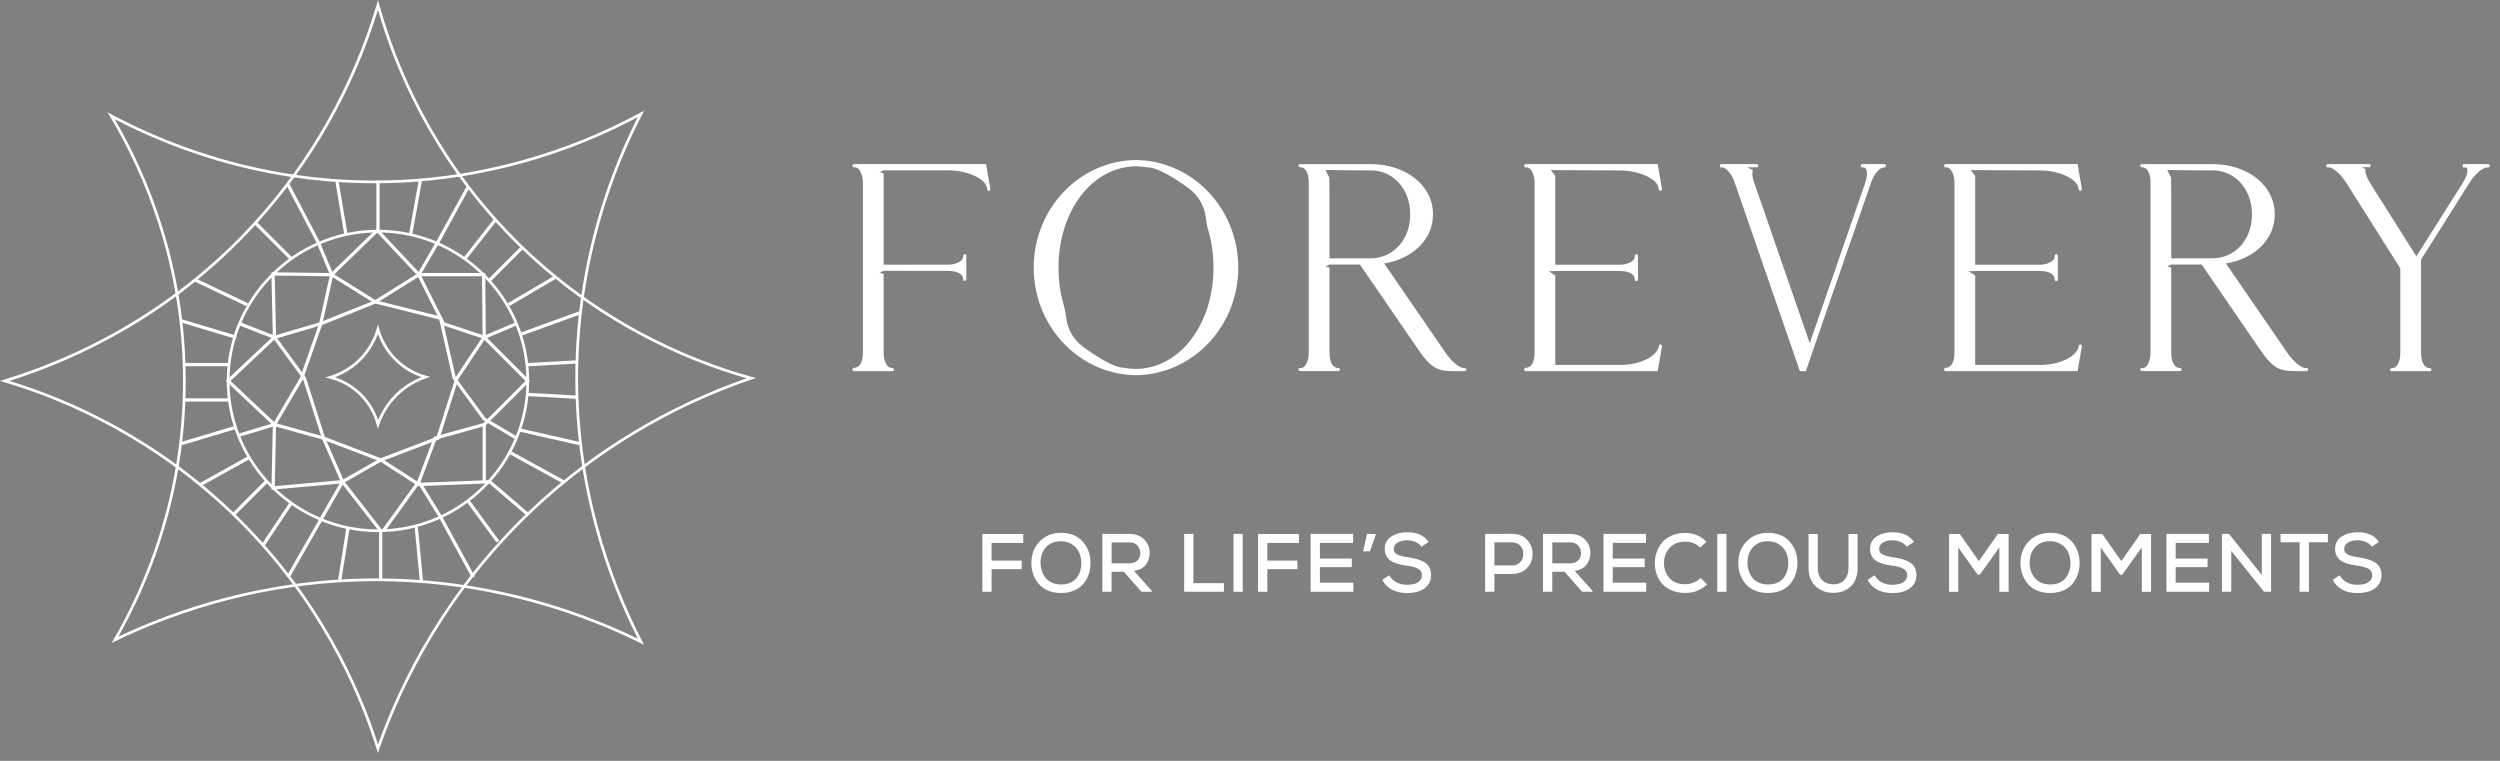 <svg width="230" height="70" viewBox="0 0 230 70" fill="none" xmlns="http://www.w3.org/2000/svg">
<rect x="0" y="0" width="230" height="70" fill="#808080" stroke="none"/>
<path d="M34.766 69.279L34.653 68.917C32.929 63.404 29.317 55.285 21.901 47.914C14.348 40.408 6.039 36.837 0.399 35.163L0 35.044L0.398 34.922C6.583 33.035 15.594 28.985 23.401 20.421C28.567 14.753 32.457 7.836 34.651 0.419L34.776 0L34.892 0.42C36.399 5.836 39.662 13.832 46.642 21.17C54.37 29.296 63.143 32.996 69.143 34.67L69.534 34.778L69.149 34.909C61.735 37.425 54.818 41.576 49.144 46.912C41.042 54.531 36.921 63.085 34.891 68.918L34.766 69.279ZM0.866 35.043C6.522 36.772 14.663 40.367 22.08 47.737C29.372 54.986 33.004 62.954 34.78 68.484C36.862 62.636 40.997 54.234 48.973 46.733C54.576 41.463 61.386 37.344 68.691 34.805C62.675 33.073 54.065 29.339 46.461 21.346C39.621 14.154 36.333 6.335 34.769 0.904C32.543 8.202 28.682 15.002 23.587 20.593C15.906 29.018 7.065 33.094 0.866 35.043Z" fill="white"/>
<path d="M59.25 59.318L58.909 59.15C51.887 55.686 44.061 53.731 36.276 53.491C25.158 53.148 16.198 56.284 10.638 58.973L10.271 59.15L10.475 58.797C13.372 53.777 16.826 45.592 16.838 35.111C16.85 24.275 13.192 15.865 10.121 10.719L9.891 10.332L10.287 10.544C15.996 13.582 25.231 17.092 36.807 16.555C44.468 16.201 52.109 14.061 58.905 10.368L59.263 10.174L59.077 10.536C55.412 17.637 53.379 25.593 53.196 33.545C52.941 44.645 56.254 53.505 59.077 58.981L59.25 59.318ZM34.611 53.215C35.163 53.215 35.72 53.223 36.283 53.24C43.979 53.475 51.716 55.383 58.681 58.758C55.884 53.234 52.693 44.467 52.944 33.537C53.124 25.682 55.103 17.821 58.67 10.778C51.93 14.373 44.383 16.455 36.817 16.805C25.445 17.331 16.323 13.973 10.56 10.971C13.598 16.175 17.099 24.481 17.087 35.111C17.075 45.407 13.758 53.499 10.889 58.572C16.21 56.051 24.452 53.215 34.611 53.215Z" fill="white"/>
<path d="M34.757 39.464L34.652 39.071C34.462 38.368 34.043 37.336 33.115 36.405C32.156 35.443 31.085 35.022 30.356 34.837L29.92 34.727L30.35 34.597C31.127 34.36 32.259 33.851 33.238 32.775C33.887 32.063 34.375 31.195 34.652 30.263L34.776 29.844L34.894 30.264C35.083 30.944 35.492 31.947 36.368 32.869C37.338 33.889 38.439 34.353 39.192 34.563L39.583 34.672L39.198 34.803C38.266 35.119 37.396 35.641 36.682 36.313C35.663 37.271 35.145 38.346 34.89 39.08L34.757 39.464ZM30.806 34.708C31.529 34.942 32.452 35.387 33.292 36.229C34.112 37.052 34.551 37.949 34.786 38.65C35.084 37.92 35.608 36.982 36.512 36.132C37.161 35.521 37.936 35.029 38.77 34.696C38.019 34.438 37.053 33.953 36.187 33.043C35.426 32.243 35.003 31.384 34.769 30.71C34.471 31.536 34.01 32.301 33.425 32.945C32.557 33.896 31.576 34.421 30.806 34.708Z" fill="white"/>
<path d="M34.773 48.956C27.102 48.956 20.863 42.715 20.863 35.046C20.863 27.377 27.103 21.137 34.773 21.137C42.443 21.137 48.682 27.377 48.682 35.046C48.682 42.715 42.443 48.956 34.773 48.956ZM34.773 21.385C27.241 21.385 21.113 27.513 21.113 35.045C21.113 42.577 27.241 48.705 34.773 48.705C42.305 48.705 48.432 42.577 48.432 35.045C48.432 27.513 42.305 21.385 34.773 21.385Z" fill="white"/>
<path d="M25.282 39.294L20.768 35.045L25.171 30.9L29.381 29.661L30.374 25.193L34.621 21.07V16.623H34.923V21.199L30.649 25.347L29.718 29.537L34.454 27.642L38.593 25.055L40.895 29.659L44.541 30.874L47.458 29.643L47.575 29.92L44.554 31.196L40.682 29.906L38.473 25.486L34.578 27.916L29.625 29.904L27.884 34.871L25.282 39.294ZM21.206 35.045L25.214 38.817L27.617 34.731L29.27 30.009L25.325 31.17L21.206 35.045Z" fill="white"/>
<path d="M20.988 33.391H16.979V33.692H20.988V33.391Z" fill="white"/>
<path d="M23.602 20.4L23.389 20.613L26.647 23.871L26.86 23.658L23.602 20.4Z" fill="white"/>
<path d="M16.764 29.386L16.678 29.674L21.69 31.177L21.776 30.89L16.764 29.386Z" fill="white"/>
<path d="M21.692 39.155L16.68 40.658L16.766 40.946L21.778 39.442L21.692 39.155Z" fill="white"/>
<path d="M31.38 44.247L26.365 53.018L26.627 53.167L31.641 44.397L31.38 44.247Z" fill="white"/>
<path d="M22.919 41.92L18.408 44.428L18.554 44.69L23.065 42.182L22.919 41.92Z" fill="white"/>
<path d="M26.631 46.241L24.123 50L24.373 50.167L26.881 46.408L26.631 46.241Z" fill="white"/>
<path d="M24.388 44.211L21.381 47.219L21.594 47.432L24.601 44.425L24.388 44.211Z" fill="white"/>
<path d="M31.864 48.556L31.111 53.318L31.409 53.365L32.162 48.603L31.864 48.556Z" fill="white"/>
<path d="M38.432 48.315L38.133 48.344L38.634 53.607L38.933 53.578L38.432 48.315Z" fill="white"/>
<path d="M43.167 45.978L42.924 46.156L45.681 49.915L45.924 49.737L43.167 45.978Z" fill="white"/>
<path d="M48.573 36.142L48.557 36.443L53.069 36.694L53.085 36.393L48.573 36.142Z" fill="white"/>
<path d="M46.872 41.429L46.727 41.693L51.739 44.45L51.884 44.186L46.872 41.429Z" fill="white"/>
<path d="M47.834 39.412L47.768 39.705L53.281 40.958L53.348 40.666L47.834 39.412Z" fill="white"/>
<path d="M53.266 28.644L47.752 30.648L47.855 30.932L53.369 28.927L53.266 28.644Z" fill="white"/>
<path d="M53.065 33.147L48.553 33.397L48.569 33.697L53.081 33.448L53.065 33.147Z" fill="white"/>
<path d="M50.989 25.382L46.728 27.889L46.881 28.147L51.141 25.641L50.989 25.382Z" fill="white"/>
<path d="M47.949 22.657L44.941 25.664L45.154 25.877L48.162 22.87L47.949 22.657Z" fill="white"/>
<path d="M45.428 20.165L42.672 23.674L42.908 23.859L45.664 20.351L45.428 20.165Z" fill="white"/>
<path d="M18.045 25.638L17.916 25.91L22.678 28.166L22.807 27.894L18.045 25.638Z" fill="white"/>
<path d="M20.988 36.647H16.979V36.948H20.988V36.647Z" fill="white"/>
<path d="M38.514 16.633L37.639 21.488L37.934 21.542L38.81 16.686L38.514 16.633Z" fill="white"/>
<path d="M31.159 16.725L30.861 16.775L31.668 21.549L31.965 21.499L31.159 16.725Z" fill="white"/>
<path d="M38.663 25.345L38.402 25.193L40.158 22.185L42.912 17.176L43.176 17.321L40.419 22.333L38.663 25.345Z" fill="white"/>
<path d="M48.46 47.44L44.996 44.471L38.49 44.721L34.955 42.448L29.706 40.448L25.249 39.212L21.971 40.201L21.885 39.914L25.247 38.898L29.8 40.164L35.104 42.186L38.573 44.417L45.102 44.166L48.655 47.212L48.46 47.44Z" fill="white"/>
<path d="M35.173 53.341H34.873V48.882L31.289 44.275L34.949 42.183L40.165 40.193L41.916 34.711L44.524 30.799L48.771 35.045L44.697 39.117V44.318H44.397V38.993L48.345 35.045L44.571 31.271L42.178 34.86L40.407 40.423L35.077 42.454L31.74 44.363L35.173 48.779V53.341Z" fill="white"/>
<path d="M25.404 31.257L21.975 29.922L22.083 29.641L25.093 30.813L24.969 25.049L30.285 25.117L29.119 22.32L26.368 17.069L26.635 16.93L29.391 22.193L30.739 25.424L25.277 25.354L25.404 31.257Z" fill="white"/>
<path d="M24.971 45.052L25.099 39.051L25.4 39.057L25.279 44.723L31.294 44.186L29.623 40.368L27.871 34.863L25.128 31.122L25.371 30.945L28.15 34.748L29.905 40.262L31.737 44.449L24.971 45.052Z" fill="white"/>
<path d="M43.413 53.161L40.405 47.647L38.522 44.588L35.396 48.916L35.152 48.74L38.542 44.047L40.665 47.496L43.677 53.017L43.413 53.161Z" fill="white"/>
<path d="M38.674 44.37L38.393 44.264L39.923 40.183L44.508 38.91L44.589 39.2L40.151 40.432L38.674 44.37Z" fill="white"/>
<path d="M47.441 40.438L44.428 38.642L41.645 34.828L40.409 29.397L34.443 27.904L30.434 25.398L30.594 25.143L34.582 27.636L40.661 29.15L41.932 34.73L44.651 38.44L47.594 40.178L47.441 40.438Z" fill="white"/>
<path d="M44.398 31.035L44.344 25.419H38.468L34.664 21.361L34.883 21.156L38.599 25.119H44.642L44.699 31.032L44.398 31.035Z" fill="white"/>
<path d="M90.375 54.441V49.125H94.139V49.954H91.227V51.574H93.995V52.365H91.227V54.441H90.375Z" fill="white"/>
<path d="M99.622 49.838C100.093 50.379 100.328 51.034 100.328 51.803C100.328 52.168 100.271 52.514 100.156 52.84C100.042 53.167 99.878 53.46 99.662 53.718C99.446 53.977 99.162 54.181 98.808 54.331C98.454 54.48 98.053 54.556 97.605 54.556C97.16 54.556 96.759 54.48 96.405 54.325C96.051 54.17 95.765 53.964 95.551 53.706C95.334 53.447 95.171 53.156 95.056 52.834C94.942 52.512 94.885 52.172 94.885 51.812C94.885 51.002 95.141 50.334 95.652 49.808C96.163 49.284 96.821 49.022 97.622 49.022C98.483 49.026 99.149 49.297 99.622 49.838ZM95.845 52.52C95.92 52.745 96.03 52.953 96.176 53.144C96.322 53.334 96.52 53.485 96.766 53.599C97.012 53.714 97.291 53.771 97.605 53.771C98.229 53.771 98.697 53.585 99.011 53.212C99.325 52.838 99.482 52.374 99.482 51.816C99.482 51.471 99.42 51.153 99.295 50.858C99.17 50.563 98.962 50.315 98.672 50.109C98.381 49.904 98.029 49.8 97.618 49.793C97.02 49.793 96.556 49.98 96.223 50.355C95.89 50.731 95.725 51.216 95.725 51.814C95.733 52.06 95.773 52.295 95.845 52.52Z" fill="white"/>
<path d="M106.009 54.442H105.012L103.392 52.601H102.266V54.442H101.414V49.113C101.688 49.113 102.101 49.115 102.652 49.117C103.206 49.12 103.617 49.122 103.891 49.122C104.478 49.122 104.938 49.294 105.271 49.635C105.604 49.976 105.769 50.386 105.769 50.863C105.769 51.282 105.651 51.647 105.415 51.953C105.18 52.26 104.815 52.449 104.323 52.519L105.912 54.289L106.009 54.442ZM102.269 49.896V51.828H103.889C104.224 51.828 104.476 51.736 104.65 51.554C104.822 51.372 104.909 51.147 104.909 50.877C104.909 50.615 104.822 50.386 104.65 50.191C104.478 49.995 104.226 49.898 103.897 49.898H102.269V49.896Z" fill="white"/>
<path d="M109.796 49.119V53.651H112.601V54.441H108.943V49.119H109.796Z" fill="white"/>
<path d="M113.484 54.441V49.119H114.328V54.441H113.484Z" fill="white"/>
<path d="M115.742 54.441V49.125H119.506V49.954H116.595V51.574H119.362V52.365H116.595V54.441H115.742Z" fill="white"/>
<path d="M124.509 54.441H120.578V49.119H124.486V49.948H121.431V51.386H124.365V52.177H121.431V53.606H124.509V54.441Z" fill="white"/>
<path d="M125.771 49.119H126.592L126.036 50.724H125.404L125.771 49.119Z" fill="white"/>
<path d="M130.777 50.299C130.65 50.116 130.469 49.972 130.234 49.868C129.999 49.764 129.742 49.709 129.462 49.705C129.097 49.705 128.801 49.777 128.574 49.921C128.345 50.065 128.232 50.263 128.232 50.511C128.232 50.744 128.343 50.913 128.563 51.02C128.784 51.126 129.104 51.21 129.526 51.27C129.84 51.314 130.109 51.369 130.332 51.429C130.554 51.49 130.775 51.579 130.993 51.698C131.212 51.817 131.377 51.98 131.491 52.184C131.606 52.389 131.663 52.633 131.663 52.917C131.663 53.297 131.553 53.615 131.332 53.867C131.112 54.122 130.843 54.3 130.527 54.404C130.211 54.508 129.854 54.561 129.458 54.561C128.368 54.561 127.605 54.158 127.17 53.352L127.808 52.926C128.154 53.509 128.705 53.8 129.466 53.8C129.7 53.8 129.912 53.774 130.105 53.723C130.298 53.672 130.463 53.577 130.603 53.439C130.743 53.299 130.813 53.125 130.813 52.917C130.813 52.648 130.692 52.449 130.452 52.319C130.213 52.19 129.878 52.097 129.454 52.042C129.21 52.012 129.002 51.976 128.826 51.936C128.652 51.895 128.468 51.836 128.275 51.762C128.082 51.685 127.927 51.594 127.808 51.488C127.689 51.382 127.59 51.244 127.511 51.075C127.433 50.905 127.393 50.71 127.393 50.494C127.393 50.231 127.454 49.998 127.575 49.794C127.696 49.59 127.859 49.431 128.061 49.315C128.264 49.198 128.48 49.111 128.714 49.052C128.947 48.995 129.191 48.965 129.443 48.965C130.391 48.965 131.052 49.264 131.428 49.862L130.777 50.299Z" fill="white"/>
<path d="M137.483 52.807V54.442H136.633V49.12C136.902 49.12 137.311 49.118 137.861 49.116C138.41 49.114 138.823 49.111 139.097 49.111C139.37 49.111 139.621 49.154 139.85 49.236C140.079 49.319 140.265 49.434 140.411 49.576C140.558 49.718 140.683 49.881 140.787 50.066C140.891 50.25 140.954 50.445 140.978 50.647C141.001 50.85 141.001 51.054 140.978 51.259C140.954 51.465 140.893 51.66 140.791 51.845C140.689 52.029 140.564 52.192 140.414 52.334C140.263 52.477 140.074 52.591 139.847 52.676C139.618 52.763 139.368 52.805 139.095 52.805H137.483V52.807ZM137.483 52.023H139.095C139.317 52.023 139.512 51.972 139.676 51.866C139.841 51.762 139.96 51.63 140.034 51.471C140.108 51.312 140.144 51.141 140.144 50.958C140.144 50.776 140.108 50.604 140.034 50.445C139.96 50.286 139.841 50.155 139.676 50.049C139.51 49.945 139.317 49.894 139.095 49.894H137.483V52.023Z" fill="white"/>
<path d="M146.552 54.442H145.555L143.935 52.601H142.809V54.442H141.957V49.113C142.231 49.113 142.644 49.115 143.197 49.117C143.751 49.12 144.162 49.122 144.436 49.122C145.023 49.122 145.483 49.294 145.816 49.635C146.149 49.976 146.315 50.386 146.315 50.863C146.315 51.282 146.196 51.647 145.96 51.953C145.725 52.26 145.36 52.449 144.868 52.519L146.457 54.289L146.552 54.442ZM142.814 49.896V51.828H144.434C144.769 51.828 145.021 51.736 145.195 51.554C145.367 51.372 145.454 51.147 145.454 50.877C145.454 50.615 145.367 50.386 145.195 50.191C145.023 49.995 144.771 49.898 144.442 49.898H142.814V49.896Z" fill="white"/>
<path d="M151.451 54.441H147.52V49.119H151.428V49.948H148.372V51.386H151.307V52.177H148.372V53.606H151.451V54.441Z" fill="white"/>
<path d="M157.047 53.758C156.515 54.286 155.849 54.549 155.048 54.549C154.581 54.549 154.165 54.472 153.801 54.32C153.436 54.167 153.141 53.962 152.919 53.705C152.696 53.446 152.526 53.158 152.414 52.838C152.299 52.517 152.242 52.178 152.242 51.818C152.242 51.457 152.299 51.114 152.416 50.787C152.533 50.461 152.702 50.164 152.925 49.899C153.148 49.634 153.442 49.422 153.811 49.265C154.178 49.108 154.592 49.029 155.048 49.029C155.809 49.029 156.458 49.299 156.994 49.835L156.424 50.382C156.053 50.017 155.595 49.835 155.048 49.835C154.414 49.835 153.928 50.03 153.589 50.42C153.249 50.81 153.082 51.275 153.086 51.811C153.09 52.348 153.258 52.806 153.589 53.183C153.917 53.561 154.405 53.749 155.048 53.749C155.3 53.749 155.554 53.699 155.809 53.597C156.063 53.495 156.28 53.353 156.462 53.17L157.047 53.758Z" fill="white"/>
<path d="M157.99 54.441V49.119H158.834V54.441H157.99Z" fill="white"/>
<path d="M164.659 49.838C165.13 50.379 165.365 51.034 165.365 51.803C165.365 52.168 165.308 52.514 165.193 52.84C165.079 53.167 164.916 53.46 164.699 53.718C164.483 53.977 164.199 54.181 163.845 54.331C163.491 54.48 163.09 54.556 162.643 54.556C162.197 54.556 161.797 54.48 161.44 54.325C161.086 54.17 160.8 53.964 160.586 53.706C160.369 53.447 160.206 53.156 160.092 52.834C159.977 52.512 159.92 52.172 159.92 51.812C159.92 51.002 160.176 50.334 160.688 49.808C161.199 49.284 161.856 49.022 162.657 49.022C163.52 49.026 164.188 49.297 164.659 49.838ZM160.885 52.52C160.959 52.745 161.069 52.953 161.216 53.144C161.362 53.334 161.559 53.485 161.805 53.599C162.051 53.714 162.331 53.771 162.645 53.771C163.268 53.771 163.737 53.585 164.051 53.212C164.364 52.838 164.521 52.374 164.521 51.816C164.521 51.471 164.46 51.153 164.335 50.858C164.21 50.563 164.002 50.315 163.711 50.109C163.421 49.904 163.069 49.8 162.657 49.793C162.059 49.793 161.595 49.98 161.262 50.355C160.929 50.731 160.764 51.216 160.764 51.814C160.77 52.06 160.811 52.295 160.885 52.52Z" fill="white"/>
<path d="M170.901 49.125V52.234C170.901 52.989 170.683 53.567 170.248 53.97C169.811 54.373 169.258 54.562 168.584 54.536C167.956 54.522 167.432 54.314 167.014 53.913C166.597 53.512 166.387 52.952 166.387 52.234V49.125H167.231V52.234C167.231 52.704 167.356 53.073 167.604 53.336C167.852 53.599 168.178 53.739 168.586 53.754C169.022 53.779 169.377 53.656 169.65 53.385C169.924 53.114 170.061 52.73 170.061 52.234V49.125H170.901Z" fill="white"/>
<path d="M175.425 50.299C175.298 50.116 175.118 49.972 174.883 49.868C174.647 49.764 174.391 49.709 174.111 49.705C173.746 49.705 173.449 49.777 173.22 49.921C172.993 50.065 172.879 50.263 172.879 50.511C172.879 50.744 172.989 50.913 173.21 51.02C173.43 51.126 173.75 51.21 174.172 51.27C174.486 51.314 174.755 51.369 174.978 51.429C175.201 51.49 175.421 51.579 175.64 51.698C175.858 51.817 176.023 51.98 176.138 52.184C176.252 52.389 176.31 52.633 176.31 52.917C176.31 53.297 176.199 53.615 175.979 53.867C175.758 54.122 175.489 54.3 175.173 54.404C174.857 54.508 174.501 54.561 174.104 54.561C173.014 54.561 172.251 54.158 171.816 53.352L172.455 52.926C172.8 53.509 173.352 53.8 174.113 53.8C174.346 53.8 174.558 53.774 174.751 53.723C174.944 53.672 175.109 53.577 175.249 53.439C175.389 53.299 175.459 53.125 175.459 52.917C175.459 52.648 175.338 52.449 175.099 52.319C174.859 52.19 174.524 52.097 174.1 52.042C173.856 52.012 173.648 51.976 173.472 51.936C173.299 51.895 173.114 51.836 172.921 51.762C172.728 51.685 172.573 51.594 172.455 51.488C172.336 51.382 172.236 51.244 172.158 51.075C172.079 50.905 172.039 50.71 172.039 50.494C172.039 50.231 172.101 49.998 172.221 49.794C172.342 49.59 172.506 49.431 172.707 49.315C172.911 49.198 173.127 49.111 173.36 49.052C173.593 48.995 173.837 48.965 174.09 48.965C175.037 48.965 175.699 49.264 176.074 49.862L175.425 50.299Z" fill="white"/>
<path d="M183.941 50.365L182.133 52.882H181.95L180.163 50.365V54.447H179.312V49.125H180.301L182.056 51.619L183.806 49.125H184.794V54.447H183.941V50.365Z" fill="white"/>
<path d="M190.62 49.838C191.091 50.379 191.326 51.034 191.326 51.803C191.326 52.168 191.269 52.514 191.154 52.84C191.04 53.167 190.877 53.46 190.66 53.718C190.444 53.977 190.16 54.181 189.806 54.331C189.452 54.48 189.051 54.556 188.604 54.556C188.158 54.556 187.757 54.48 187.401 54.325C187.047 54.17 186.761 53.964 186.547 53.706C186.33 53.447 186.167 53.156 186.053 52.834C185.938 52.512 185.881 52.172 185.881 51.812C185.881 51.002 186.137 50.334 186.648 49.808C187.159 49.284 187.817 49.022 188.618 49.022C189.481 49.026 190.147 49.297 190.62 49.838ZM186.844 52.52C186.918 52.745 187.028 52.953 187.174 53.144C187.321 53.334 187.518 53.485 187.764 53.599C188.01 53.714 188.29 53.771 188.604 53.771C189.227 53.771 189.696 53.585 190.009 53.212C190.323 52.838 190.48 52.374 190.48 51.816C190.48 51.471 190.419 51.153 190.294 50.858C190.168 50.563 189.961 50.315 189.67 50.109C189.38 49.904 189.028 49.8 188.616 49.793C188.018 49.793 187.554 49.98 187.221 50.355C186.888 50.731 186.723 51.216 186.723 51.814C186.731 52.06 186.771 52.295 186.844 52.52Z" fill="white"/>
<path d="M197.045 50.365L195.236 52.882H195.054L193.268 50.365V54.447H192.416V49.125H193.404L195.16 51.619L196.909 49.125H197.897V54.447H197.045V50.365Z" fill="white"/>
<path d="M203.24 54.441H199.309V49.119H203.217V49.948H200.161V51.386H203.096V52.177H200.161V53.606H203.24V54.441Z" fill="white"/>
<path d="M208.087 52.904V49.117H208.939V54.44H208.292L205.275 50.684V54.44H204.416V49.117H205.069L208.087 52.904Z" fill="white"/>
<path d="M211.562 49.887H209.812V49.119H214.162V49.887H212.421V54.441H211.562V49.887Z" fill="white"/>
<path d="M218.213 50.299C218.085 50.116 217.905 49.972 217.67 49.868C217.434 49.764 217.178 49.709 216.898 49.705C216.533 49.705 216.236 49.777 216.007 49.921C215.78 50.065 215.666 50.263 215.666 50.511C215.666 50.744 215.776 50.913 215.997 51.02C216.217 51.126 216.537 51.21 216.959 51.27C217.273 51.314 217.542 51.369 217.765 51.429C217.988 51.49 218.208 51.579 218.427 51.698C218.645 51.817 218.81 51.98 218.925 52.184C219.04 52.389 219.097 52.633 219.097 52.917C219.097 53.297 218.986 53.615 218.766 53.867C218.545 54.122 218.276 54.3 217.96 54.404C217.644 54.508 217.288 54.561 216.891 54.561C215.802 54.561 215.038 54.158 214.604 53.352L215.242 52.926C215.587 53.509 216.139 53.8 216.9 53.8C217.133 53.8 217.345 53.774 217.538 53.723C217.731 53.672 217.897 53.577 218.037 53.439C218.176 53.299 218.246 53.125 218.246 52.917C218.246 52.648 218.126 52.449 217.886 52.319C217.646 52.19 217.311 52.097 216.887 52.042C216.643 52.012 216.436 51.976 216.26 51.936C216.086 51.895 215.901 51.836 215.708 51.762C215.515 51.685 215.361 51.594 215.242 51.488C215.123 51.382 215.023 51.244 214.945 51.075C214.866 50.905 214.826 50.71 214.826 50.494C214.826 50.231 214.888 49.998 215.009 49.794C215.129 49.59 215.293 49.431 215.494 49.315C215.698 49.198 215.914 49.111 216.147 49.052C216.38 48.995 216.624 48.965 216.877 48.965C217.824 48.965 218.486 49.264 218.861 49.862L218.213 50.299Z" fill="white"/>
<path d="M90.713 15.094H78.563C78.483 15.094 78.43 15.187 78.43 15.24C78.43 15.389 78.508 15.399 78.669 15.399C79.055 15.399 79.388 16.027 79.388 16.824V32.426C79.388 33.425 79.028 33.839 78.563 33.839C78.483 33.839 78.43 33.932 78.43 34.012C78.43 34.091 78.483 34.146 78.563 34.146H82.081C82.174 34.146 82.253 34.091 82.253 34.012C82.253 33.879 82.134 33.839 82.001 33.839C81.602 33.839 81.294 33.211 81.294 32.426V25.2L80.942 25.092L81.294 24.916H83.578L83.57 24.922H87.185C88.144 24.922 88.61 25.242 88.61 25.709C88.61 25.787 88.688 25.842 88.744 25.842C88.822 25.842 88.903 25.787 88.903 25.709V23.523C88.903 23.444 88.822 23.389 88.744 23.389C88.648 23.389 88.61 23.484 88.61 23.603C88.61 24.017 87.982 24.349 87.185 24.349H81.294V15.953L80.942 15.844L81.294 15.668L87.278 15.673C88.97 15.673 90.822 16.445 90.822 17.445C90.836 17.511 90.902 17.551 90.97 17.551C91.076 17.539 91.116 17.498 91.116 17.392L90.713 15.094Z" fill="white"/>
<path d="M104.508 14.723H104.563V14.721C104.546 14.721 104.527 14.721 104.508 14.723ZM104.563 34.519H104.538C104.546 34.522 104.554 34.522 104.563 34.519L104.614 34.522C104.597 34.522 104.578 34.522 104.563 34.519Z" fill="black"/>
<path d="M134.754 33.859H134.661C134.262 33.859 133.501 33.221 132.969 32.422L127.345 24.241C129.915 23.815 131.836 22.07 131.836 19.724C131.836 17.006 129.277 15.1 126.119 15.1H119.603C119.525 15.1 119.457 15.165 119.457 15.248C119.457 15.314 119.523 15.382 119.603 15.382C120.057 15.382 120.405 15.833 120.405 16.779V32.422C120.405 33.221 120.085 33.859 119.699 33.859C119.565 33.859 119.459 33.859 119.459 33.993C119.459 34.073 119.525 34.141 119.605 34.141H123.123C123.204 34.141 123.272 34.075 123.272 33.993C123.272 33.912 123.206 33.859 123.123 33.859C122.67 33.859 122.311 33.395 122.311 32.422V24.62L121.949 24.51L122.301 24.334H125.11L130.413 32.063C131.826 34.143 132.398 34.143 134.143 34.143H134.756C134.837 34.143 134.905 34.088 134.905 33.995C134.902 33.912 134.835 33.859 134.754 33.859ZM122.311 23.762V17.718L122.298 16.344L121.946 15.642L124.756 15.674H126.119C128.117 15.674 129.741 17.326 129.741 19.726C129.741 22.112 128.117 23.764 126.119 23.764H122.311V23.762Z" fill="white"/>
<path d="M212.195 33.859H212.102C211.703 33.859 210.942 33.221 210.41 32.422L204.787 24.241C207.357 23.815 209.278 22.07 209.278 19.724C209.278 17.006 206.718 15.1 203.561 15.1H197.045C196.966 15.1 196.898 15.165 196.898 15.248C196.898 15.314 196.964 15.382 197.045 15.382C197.499 15.382 197.846 15.833 197.846 16.779V32.422C197.846 33.221 197.526 33.859 197.14 33.859C197.007 33.859 196.901 33.859 196.901 33.993C196.901 34.073 196.966 34.141 197.047 34.141H200.565C200.645 34.141 200.713 34.075 200.713 33.993C200.713 33.912 200.647 33.859 200.565 33.859C200.111 33.859 199.753 33.395 199.753 32.422V24.62L199.39 24.51L199.742 24.334H202.552L207.855 32.063C209.267 34.143 209.84 34.143 211.585 34.143H212.197C212.278 34.143 212.346 34.088 212.346 33.995C212.344 33.912 212.276 33.859 212.195 33.859ZM199.753 23.762V17.718L199.74 16.344L199.388 15.642L202.197 15.674H203.561C205.558 15.674 207.183 17.326 207.183 19.726C207.183 22.112 205.558 23.764 203.561 23.764H199.753V23.762Z" fill="white"/>
<path d="M152.799 31.695C152.651 31.695 152.61 31.761 152.61 31.884C152.411 32.816 150.838 33.576 149.067 33.576H143.085V25.348L142.494 24.956L143.085 24.937V24.928H148.974C149.932 24.928 150.399 25.249 150.399 25.715C150.399 25.834 150.465 25.849 150.573 25.861C150.638 25.861 150.691 25.783 150.691 25.715V23.529C150.691 23.476 150.638 23.395 150.558 23.395H150.532C150.414 23.395 150.399 23.491 150.399 23.61C150.399 24.023 149.771 24.356 148.974 24.356H143.085V16.173L142.67 15.649L149.067 15.681C150.759 15.681 152.61 16.453 152.61 17.454C152.625 17.507 152.691 17.547 152.759 17.547C152.867 17.522 152.905 17.492 152.905 17.399L152.507 15.094H140.354C140.301 15.094 140.246 15.159 140.221 15.24C140.221 15.389 140.301 15.399 140.46 15.399C140.846 15.399 141.181 16.027 141.181 16.824V32.426C141.181 33.425 140.821 33.839 140.354 33.839C140.301 33.839 140.246 33.904 140.221 33.985C140.221 34.065 140.276 34.146 140.354 34.146H152.507L152.905 31.854C152.903 31.775 152.878 31.722 152.799 31.695Z" fill="white"/>
<path d="M191.43 31.695C191.282 31.695 191.241 31.761 191.241 31.884C191.042 32.816 189.469 33.576 187.698 33.576H181.716V25.348L181.125 24.956L181.716 24.937V24.928H187.605C188.563 24.928 189.03 25.249 189.03 25.715C189.03 25.834 189.095 25.849 189.204 25.861C189.269 25.861 189.322 25.783 189.322 25.715V23.529C189.322 23.476 189.269 23.395 189.189 23.395H189.163C189.045 23.395 189.03 23.491 189.03 23.61C189.03 24.023 188.402 24.356 187.605 24.356H181.716V16.173L181.301 15.649L187.698 15.681C189.39 15.681 191.241 16.453 191.241 17.454C191.256 17.507 191.322 17.547 191.39 17.547C191.498 17.522 191.536 17.492 191.536 17.399L191.137 15.094H178.985C178.932 15.094 178.877 15.159 178.852 15.24C178.852 15.389 178.932 15.399 179.091 15.399C179.477 15.399 179.812 16.027 179.812 16.824V32.426C179.812 33.425 179.452 33.839 178.985 33.839C178.932 33.839 178.877 33.904 178.852 33.985C178.852 34.065 178.907 34.146 178.985 34.146H191.137L191.536 31.854C191.536 31.775 191.509 31.722 191.43 31.695Z" fill="white"/>
<path d="M173.371 15.094H171.321C171.266 15.094 171.187 15.159 171.187 15.265C171.187 15.346 171.266 15.399 171.321 15.399H171.427C171.641 15.399 171.76 15.626 171.76 15.972C171.76 16.211 171.705 16.506 171.601 16.824L166.497 31.574L161.393 16.824C161.274 16.504 161.219 16.211 161.219 15.972C161.219 15.834 161.232 15.726 161.257 15.645L160.755 15.395H161.673C161.73 15.38 161.764 15.331 161.764 15.268C161.764 15.162 161.711 15.096 161.63 15.096H158.354C158.274 15.096 158.221 15.189 158.221 15.268C158.221 15.401 158.314 15.401 158.433 15.401C158.821 15.401 159.34 16.029 159.605 16.826L165.589 34.148H166.136C168.123 28.366 170.121 22.609 172.131 16.826C172.464 15.868 172.958 15.401 173.371 15.401C173.45 15.401 173.505 15.348 173.505 15.268C173.505 15.187 173.452 15.094 173.371 15.094Z" fill="white"/>
<path d="M228.9 15.094H226.663C226.608 15.094 226.555 15.187 226.555 15.266C226.555 15.346 226.58 15.399 226.663 15.399C226.89 15.399 227.008 15.414 227.008 15.707C227.008 15.959 226.862 16.358 226.582 16.826L222.305 23.582L218.041 16.826C217.761 16.36 217.615 15.961 217.615 15.707C217.615 15.649 217.619 15.607 217.627 15.569L217.303 15.382H218.005L218.009 15.386C218.054 15.367 218.096 15.323 218.096 15.264C218.096 15.158 218.043 15.092 217.962 15.092H214.167C214.086 15.092 214.008 15.158 214.008 15.264C214.008 15.384 214.127 15.397 214.247 15.397C214.633 15.397 215.367 16.025 215.859 16.822L220.829 24.695V32.424C220.829 33.383 220.484 33.877 220.045 33.877C219.951 33.877 219.871 33.93 219.871 34.011C219.871 34.089 219.951 34.144 220.045 34.144H223.563C223.616 34.144 223.696 34.089 223.696 34.011C223.696 33.93 223.616 33.877 223.563 33.877C223.096 33.877 222.736 33.423 222.736 32.424V23.883L227.186 16.822C227.812 15.864 228.437 15.397 228.904 15.397C228.985 15.397 229.063 15.344 229.063 15.264C229.059 15.162 228.98 15.094 228.9 15.094Z" fill="white"/>
<path d="M104.562 24.621C104.577 24.623 104.596 24.623 104.613 24.623L104.562 24.621Z" fill="black"/>
<path d="M104.459 14.721H104.408C104.425 14.721 104.444 14.721 104.459 14.721L104.485 14.723C104.476 14.721 104.468 14.721 104.459 14.721ZM104.459 34.519C104.476 34.522 104.495 34.522 104.514 34.519H104.459Z" fill="black"/>
<path d="M113.728 22.626C113.713 22.549 113.698 22.477 113.681 22.403C113.668 22.346 113.656 22.286 113.641 22.229C112.644 18.056 109.099 14.922 104.828 14.731C104.762 14.727 104.692 14.727 104.625 14.725C104.603 14.723 104.584 14.723 104.563 14.723H104.459C99.281 14.807 95.102 19.214 95.102 24.621C95.102 25.304 95.167 25.97 95.294 26.614C95.309 26.691 95.324 26.763 95.341 26.837C95.354 26.894 95.367 26.953 95.382 27.011C96.378 31.184 99.924 34.318 104.194 34.509C104.26 34.513 104.33 34.513 104.398 34.515C104.419 34.517 104.438 34.517 104.459 34.517H104.514C104.518 34.519 104.521 34.519 104.525 34.517H104.563C109.741 34.432 113.921 30.026 113.921 24.619C113.921 23.936 113.855 23.27 113.728 22.626ZM104.474 33.944H104.459C104.113 33.938 103.772 33.9 103.446 33.839C102.519 33.851 100.869 32.795 99.69 31.941C98.814 31.307 98.238 30.344 98.091 29.273L98.026 28.79C97.996 28.567 97.943 28.351 97.879 28.134C97.642 27.339 97.483 26.491 97.419 25.613C97.415 25.577 97.413 25.539 97.411 25.503C97.406 25.467 97.404 25.427 97.402 25.389C97.387 25.136 97.379 24.88 97.379 24.621C97.379 19.598 100.318 15.34 104.548 15.295H104.563C104.909 15.302 105.25 15.34 105.577 15.401C106.503 15.389 108.153 16.445 109.332 17.299C110.208 17.933 110.784 18.896 110.931 19.966L110.996 20.45C111.026 20.673 111.079 20.889 111.143 21.105C111.38 21.9 111.539 22.749 111.603 23.626C111.607 23.663 111.609 23.701 111.611 23.737C111.616 23.773 111.618 23.813 111.62 23.851C111.635 24.104 111.643 24.36 111.643 24.619C111.643 29.642 108.704 33.9 104.474 33.944Z" fill="white"/>
</svg>
